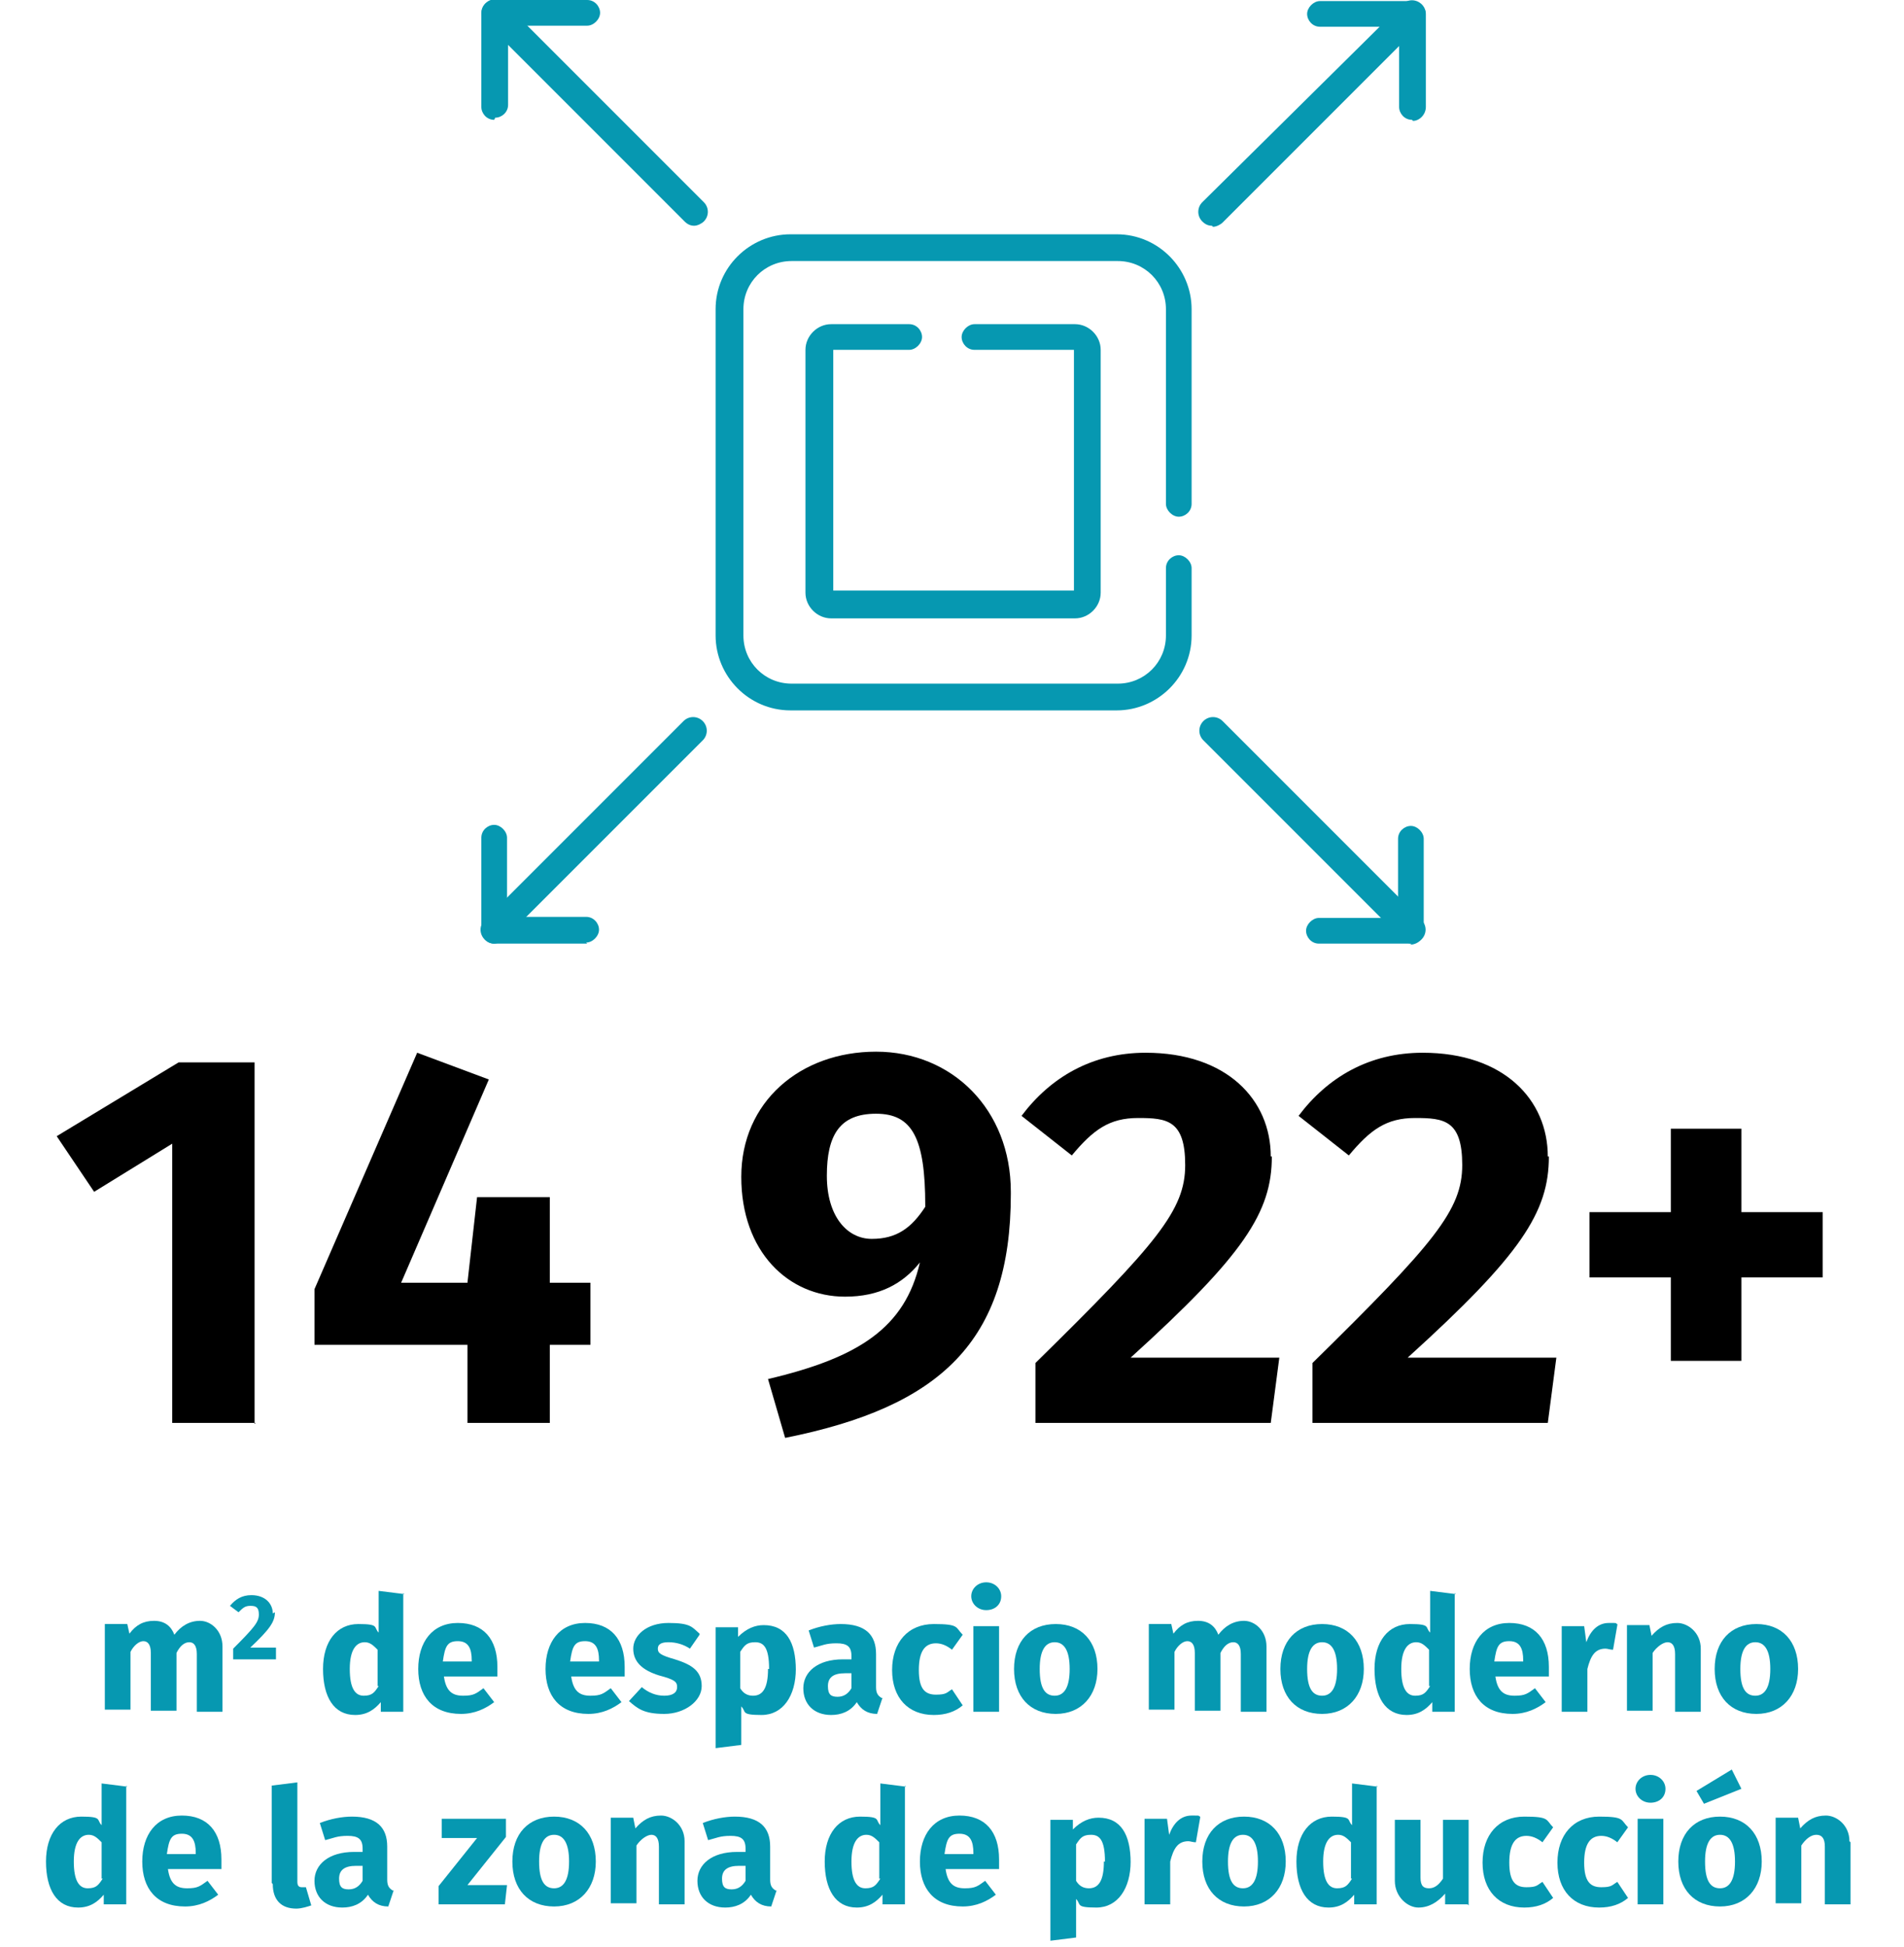 <?xml version="1.0" encoding="UTF-8"?>
<svg id="Layer_1" data-name="Layer 1" xmlns="http://www.w3.org/2000/svg" version="1.1" viewBox="0 0 178 182">
  <defs>
    <style>
      .cls-1 {
        fill: #000;
      }

      .cls-1, .cls-2 {
        stroke-width: 0px;
      }

      .cls-3 {
        isolation: isolate;
      }

      .cls-2 {
        fill: #0698b1;
      }
    </style>
  </defs>
  <g id="Group_1223" data-name="Group 1223">
    <g id="resize">
      <g id="Group_136" data-name="Group 136">
        <path id="Path_553" data-name="Path 553" class="cls-2" d="M132,11.2c-.7,0-1.2-.6-1.2-1.2V2.5h-7.4c-.7,0-1.2-.6-1.2-1.2s.6-1.2,1.2-1.2h8.7c.7,0,1.2.6,1.2,1.2v8.7c0,.7-.6,1.3-1.2,1.3,0,0,0,0,0,0Z"/>
        <path id="Line_17" data-name="Line 17" class="cls-2" d="M113.3,21.1c-.3,0-.6-.1-.9-.4-.5-.5-.5-1.3,0-1.8,0,0,0,0,0,0L131.1.4c.5-.5,1.3-.5,1.8,0,0,0,0,0,0,0,.5.5.5,1.3,0,1.8,0,0,0,0,0,0l-18.6,18.6c-.2.2-.6.4-.9.4Z"/>
      </g>
      <g id="Group_137" data-name="Group 137">
        <path id="Path_554" data-name="Path 554" class="cls-2" d="M46.2,11.2c-.7,0-1.2-.6-1.2-1.2V1.2c0-.7.6-1.2,1.2-1.2h8.7c.7,0,1.2.6,1.2,1.2s-.6,1.2-1.2,1.2h-7.4v7.4c0,.7-.6,1.2-1.2,1.2Z"/>
        <path id="Line_18" data-name="Line 18" class="cls-2" d="M64.9,21.1c-.3,0-.6-.1-.9-.4L45.4,2.1c-.5-.5-.5-1.3,0-1.8,0,0,0,0,0,0,.5-.5,1.3-.5,1.8,0,0,0,0,0,0,0l18.6,18.6c.5.5.5,1.3,0,1.8-.2.2-.6.4-.9.4Z"/>
      </g>
      <g id="Group_138" data-name="Group 138">
        <path id="Path_555" data-name="Path 555" class="cls-2" d="M132,88.2h-8.7c-.7,0-1.2-.6-1.2-1.2s.6-1.2,1.2-1.2h7.4v-7.4c0-.7.6-1.2,1.2-1.2s1.2.6,1.2,1.2v8.7c0,.7-.6,1.2-1.3,1.2h0Z"/>
        <path id="Line_19" data-name="Line 19" class="cls-2" d="M132,88.2c-.3,0-.6-.1-.9-.4l-18.6-18.6c-.5-.5-.5-1.3,0-1.8,0,0,0,0,0,0,.5-.5,1.3-.5,1.8,0,0,0,0,0,0,0l18.6,18.6c.5.5.5,1.3,0,1.8-.2.2-.6.4-.9.4Z"/>
      </g>
      <g id="Group_139" data-name="Group 139">
        <path id="Path_556" data-name="Path 556" class="cls-2" d="M54.9,88.2h-8.7c-.7,0-1.2-.6-1.2-1.2v-8.7c0-.7.6-1.2,1.2-1.2s1.2.6,1.2,1.2v7.4h7.4c.7,0,1.2.6,1.2,1.2s-.6,1.2-1.2,1.2h0Z"/>
        <path id="Line_20" data-name="Line 20" class="cls-2" d="M46.2,88.2c-.3,0-.6-.1-.9-.4-.5-.5-.5-1.3,0-1.8,0,0,0,0,0,0l18.6-18.6c.5-.5,1.3-.5,1.8,0,0,0,0,0,0,0,.5.5.5,1.3,0,1.8,0,0,0,0,0,0l-18.6,18.6c-.2.2-.6.4-.9.4Z"/>
      </g>
      <g id="Group_140" data-name="Group 140">
        <path id="Path_557" data-name="Path 557" class="cls-2" d="M104.4,66.4h-30.5c-3.9,0-7-3.2-7-7v-30.5c0-3.9,3.2-7,7-7h30.5c3.9,0,7,3.2,7,7v18.2c0,.7-.6,1.2-1.2,1.2s-1.2-.6-1.2-1.2v-18.2c0-2.5-2-4.5-4.5-4.5h-30.5c-2.5,0-4.5,2-4.5,4.5v30.5c0,2.5,2,4.5,4.5,4.5h30.5c2.5,0,4.5-2,4.5-4.5v-6.3c0-.7.6-1.2,1.2-1.2s1.2.6,1.2,1.2v6.3c0,3.9-3.2,7-7,7Z"/>
        <path id="Path_558" data-name="Path 558" class="cls-2" d="M100.4,57.8h-22.7c-1.3,0-2.4-1.1-2.4-2.4v-22.7c0-1.3,1.1-2.4,2.4-2.4h7.3c.7,0,1.2.6,1.2,1.2s-.6,1.2-1.2,1.2h-7.1v22.5h22.5v-22.5h-9.3c-.7,0-1.2-.6-1.2-1.2s.6-1.2,1.2-1.2h9.4c1.3,0,2.4,1.1,2.4,2.4v22.7c0,1.3-1.1,2.4-2.4,2.4h0Z"/>
      </g>
    </g>
    <g id="m2_de_espacio_moderno_de_la_zona_de_producción_" data-name="m2 de espacio moderno de la zona de producción " class="cls-3">
      <g class="cls-3">
        <path class="cls-2" d="M20.8,154.2v5.8h-2.4v-5.4c0-.8-.3-1.1-.7-1.1-.5,0-.9.4-1.2,1v5.4h-2.4v-5.4c0-.8-.3-1.1-.7-1.1s-.9.4-1.2,1v5.4h-2.4v-8h2.1l.2.9c.6-.8,1.3-1.2,2.3-1.2s1.6.5,1.9,1.3c.6-.8,1.4-1.3,2.4-1.3s2.1.9,2.1,2.4Z"/>
      </g>
      <g class="cls-3">
        <path class="cls-2" d="M25.7,150.7c0,.9-.5,1.6-2.3,3.3h2.4v1.1h-4v-1c2-2,2.4-2.5,2.4-3.2s-.3-.8-.8-.8-.7.2-1.1.6l-.8-.6c.5-.6,1.1-1,2-1,1.3,0,2,.8,2,1.7Z"/>
      </g>
      <g class="cls-3">
        <path class="cls-2" d="M37.7,148.9v11.1h-2.1v-.9c-.6.7-1.3,1.2-2.4,1.2-2,0-3-1.7-3-4.3s1.3-4.2,3.3-4.2,1.4.3,1.9.8v-3.9l2.4.3ZM35.3,157.6v-3.4c-.4-.4-.7-.7-1.2-.7-.8,0-1.4.7-1.4,2.5s.5,2.5,1.3,2.5,1-.3,1.4-.9Z"/>
        <path class="cls-2" d="M46.4,156.7h-4.9c.2,1.4.8,1.8,1.8,1.8s1.2-.2,1.9-.7l1,1.3c-.8.6-1.8,1.1-3.1,1.1-2.7,0-4-1.7-4-4.2s1.3-4.3,3.7-4.3,3.7,1.5,3.7,4.1,0,.6,0,.9ZM44.1,155.2c0-1.1-.3-1.8-1.3-1.8s-1.2.5-1.4,1.9h2.7Z"/>
        <path class="cls-2" d="M58.3,156.7h-4.9c.2,1.4.8,1.8,1.8,1.8s1.2-.2,1.9-.7l1,1.3c-.8.6-1.8,1.1-3.1,1.1-2.7,0-4-1.7-4-4.2s1.3-4.3,3.7-4.3,3.7,1.5,3.7,4.1,0,.6,0,.9ZM56,155.2c0-1.1-.3-1.8-1.3-1.8s-1.2.5-1.4,1.9h2.7Z"/>
        <path class="cls-2" d="M65.4,152.8l-.9,1.3c-.6-.4-1.3-.6-2-.6s-1,.2-1,.6.2.6,1.6,1c1.6.5,2.5,1.1,2.5,2.5s-1.6,2.6-3.5,2.6-2.5-.5-3.3-1.2l1.2-1.3c.6.5,1.3.8,2.1.8s1.2-.3,1.2-.8-.2-.7-1.7-1.1c-1.6-.5-2.4-1.3-2.4-2.5s1.2-2.4,3.3-2.4,2.2.4,2.9,1Z"/>
        <path class="cls-2" d="M74.4,156c0,2.5-1.2,4.3-3.2,4.3s-1.4-.3-1.9-.8v3.6l-2.4.3v-11.3h2.1v.9c.8-.8,1.6-1.1,2.4-1.1,2.1,0,3,1.6,3,4.2ZM71.9,156c0-2-.5-2.5-1.3-2.5s-1,.3-1.4.9v3.4c.3.5.7.7,1.2.7.9,0,1.4-.7,1.4-2.5Z"/>
        <path class="cls-2" d="M82.5,158.7l-.5,1.5c-.9,0-1.5-.4-1.9-1.1-.6.9-1.5,1.2-2.4,1.2-1.6,0-2.6-1-2.6-2.5s1.3-2.7,3.7-2.7h.8v-.3c0-.9-.4-1.2-1.4-1.2s-1.3.2-2.1.4l-.5-1.6c1-.4,2.1-.6,3-.6,2.3,0,3.3,1,3.3,2.8v3.1c0,.6.2.8.5,1ZM79.6,157.8v-1.4h-.6c-1.1,0-1.6.4-1.6,1.2s.3,1,.9,1,1-.3,1.3-.8Z"/>
        <path class="cls-2" d="M90,152.8l-1,1.4c-.5-.4-1-.6-1.5-.6-1,0-1.6.7-1.6,2.5s.6,2.3,1.6,2.3,1-.2,1.5-.5l1,1.5c-.7.6-1.6.9-2.7.9-2.4,0-3.9-1.6-3.9-4.2s1.5-4.3,3.9-4.3,2,.3,2.7,1Z"/>
        <path class="cls-2" d="M93.6,149.2c0,.8-.6,1.3-1.4,1.3s-1.4-.6-1.4-1.3.6-1.3,1.4-1.3,1.4.6,1.4,1.3ZM93.4,160h-2.4v-8h2.4v8Z"/>
        <path class="cls-2" d="M102.6,156c0,2.5-1.5,4.2-3.9,4.2s-3.9-1.6-3.9-4.2,1.5-4.2,3.9-4.2,3.9,1.6,3.9,4.2ZM97.2,156c0,1.8.5,2.5,1.4,2.5s1.4-.8,1.4-2.5-.5-2.5-1.4-2.5-1.4.8-1.4,2.5Z"/>
        <path class="cls-2" d="M118.4,154.2v5.8h-2.4v-5.4c0-.8-.3-1.1-.7-1.1-.5,0-.9.4-1.2,1v5.4h-2.4v-5.4c0-.8-.3-1.1-.7-1.1s-.9.4-1.2,1v5.4h-2.4v-8h2.1l.2.9c.6-.8,1.3-1.2,2.3-1.2s1.6.5,1.9,1.3c.6-.8,1.4-1.3,2.4-1.3s2.1.9,2.1,2.4Z"/>
        <path class="cls-2" d="M127.5,156c0,2.5-1.5,4.2-3.9,4.2s-3.9-1.6-3.9-4.2,1.5-4.2,3.9-4.2,3.9,1.6,3.9,4.2ZM122.2,156c0,1.8.5,2.5,1.4,2.5s1.4-.8,1.4-2.5-.5-2.5-1.4-2.5-1.4.8-1.4,2.5Z"/>
        <path class="cls-2" d="M136,148.9v11.1h-2.1v-.9c-.6.7-1.3,1.2-2.4,1.2-2,0-3-1.7-3-4.3s1.3-4.2,3.3-4.2,1.4.3,1.9.8v-3.9l2.4.3ZM133.6,157.6v-3.4c-.4-.4-.7-.7-1.2-.7-.8,0-1.4.7-1.4,2.5s.5,2.5,1.3,2.5,1-.3,1.4-.9Z"/>
        <path class="cls-2" d="M144.7,156.7h-4.9c.2,1.4.8,1.8,1.8,1.8s1.2-.2,1.9-.7l1,1.3c-.8.6-1.8,1.1-3.1,1.1-2.7,0-4-1.7-4-4.2s1.3-4.3,3.7-4.3,3.7,1.5,3.7,4.1,0,.6,0,.9ZM142.4,155.2c0-1.1-.3-1.8-1.3-1.8s-1.2.5-1.4,1.9h2.7Z"/>
        <path class="cls-2" d="M151.2,151.9l-.4,2.3c-.3,0-.5-.1-.7-.1-1,0-1.4.7-1.7,1.9v4h-2.4v-8h2.1l.2,1.5c.4-1.1,1.1-1.8,2.1-1.8s.5,0,.8.1Z"/>
        <path class="cls-2" d="M159,154.2v5.8h-2.4v-5.4c0-.8-.3-1.1-.7-1.1s-1,.4-1.4,1v5.4h-2.4v-8h2.1l.2,1c.7-.8,1.4-1.2,2.4-1.2s2.2.9,2.2,2.4Z"/>
        <path class="cls-2" d="M168.1,156c0,2.5-1.5,4.2-3.9,4.2s-3.9-1.6-3.9-4.2,1.5-4.2,3.9-4.2,3.9,1.6,3.9,4.2ZM162.7,156c0,1.8.5,2.5,1.4,2.5s1.4-.8,1.4-2.5-.5-2.5-1.4-2.5-1.4.8-1.4,2.5Z"/>
      </g>
      <g class="cls-3">
        <path class="cls-2" d="M11.8,166.9v11.1h-2.1v-.9c-.6.7-1.3,1.2-2.4,1.2-2,0-3-1.7-3-4.3s1.3-4.2,3.3-4.2,1.4.3,1.9.8v-3.9l2.4.3ZM9.5,175.6v-3.4c-.4-.4-.7-.7-1.2-.7-.8,0-1.4.7-1.4,2.5s.5,2.5,1.3,2.5,1-.3,1.4-.9Z"/>
        <path class="cls-2" d="M20.6,174.7h-4.9c.2,1.4.8,1.8,1.8,1.8s1.2-.2,1.9-.7l1,1.3c-.8.6-1.8,1.1-3.1,1.1-2.7,0-4-1.7-4-4.2s1.3-4.3,3.7-4.3,3.7,1.5,3.7,4.1,0,.6,0,.9ZM18.3,173.2c0-1.1-.3-1.8-1.3-1.8s-1.2.5-1.4,1.9h2.7Z"/>
        <path class="cls-2" d="M25.4,176v-9.1l2.4-.3v9.3c0,.3.1.5.4.5s.3,0,.4,0l.5,1.7c-.3.1-.9.3-1.4.3-1.4,0-2.2-.8-2.2-2.3Z"/>
        <path class="cls-2" d="M36.8,176.7l-.5,1.5c-.9,0-1.5-.4-1.9-1.1-.6.9-1.5,1.2-2.4,1.2-1.6,0-2.6-1-2.6-2.5s1.3-2.7,3.7-2.7h.8v-.3c0-.9-.4-1.2-1.4-1.2s-1.3.2-2.1.4l-.5-1.6c1-.4,2.1-.6,3-.6,2.3,0,3.3,1,3.3,2.8v3.1c0,.6.2.8.5,1ZM33.9,175.8v-1.4h-.6c-1.1,0-1.6.4-1.6,1.2s.3,1,.9,1,1-.3,1.3-.8Z"/>
        <path class="cls-2" d="M47.3,171.7l-3.6,4.5h3.7l-.2,1.8h-6.2v-1.7l3.6-4.5h-3.3v-1.8h6v1.7Z"/>
        <path class="cls-2" d="M55.7,174c0,2.5-1.5,4.2-3.9,4.2s-3.9-1.6-3.9-4.2,1.5-4.2,3.9-4.2,3.9,1.6,3.9,4.2ZM50.4,174c0,1.8.5,2.5,1.4,2.5s1.4-.8,1.4-2.5-.5-2.5-1.4-2.5-1.4.8-1.4,2.5Z"/>
        <path class="cls-2" d="M64,172.2v5.8h-2.4v-5.4c0-.8-.3-1.1-.7-1.1s-1,.4-1.4,1v5.4h-2.4v-8h2.1l.2,1c.7-.8,1.4-1.2,2.4-1.2s2.2.9,2.2,2.4Z"/>
        <path class="cls-2" d="M72.6,176.7l-.5,1.5c-.9,0-1.5-.4-1.9-1.1-.6.9-1.5,1.2-2.4,1.2-1.6,0-2.6-1-2.6-2.5s1.3-2.7,3.7-2.7h.8v-.3c0-.9-.4-1.2-1.4-1.2s-1.3.2-2.1.4l-.5-1.6c1-.4,2.1-.6,3-.6,2.3,0,3.3,1,3.3,2.8v3.1c0,.6.2.8.5,1ZM69.7,175.8v-1.4h-.6c-1.1,0-1.6.4-1.6,1.2s.3,1,.9,1,1-.3,1.3-.8Z"/>
        <path class="cls-2" d="M84.6,166.9v11.1h-2.1v-.9c-.6.7-1.3,1.2-2.4,1.2-2,0-3-1.7-3-4.3s1.3-4.2,3.3-4.2,1.4.3,1.9.8v-3.9l2.4.3ZM82.2,175.6v-3.4c-.4-.4-.7-.7-1.2-.7-.8,0-1.4.7-1.4,2.5s.5,2.5,1.3,2.5,1-.3,1.4-.9Z"/>
        <path class="cls-2" d="M93.3,174.7h-4.9c.2,1.4.8,1.8,1.8,1.8s1.2-.2,1.9-.7l1,1.3c-.8.6-1.8,1.1-3.1,1.1-2.7,0-4-1.7-4-4.2s1.3-4.3,3.7-4.3,3.7,1.5,3.7,4.1,0,.6,0,.9ZM91,173.2c0-1.1-.3-1.8-1.3-1.8s-1.2.5-1.4,1.9h2.7Z"/>
        <path class="cls-2" d="M105.7,174c0,2.5-1.2,4.3-3.2,4.3s-1.4-.3-1.9-.8v3.6l-2.4.3v-11.3h2.1v.9c.8-.8,1.6-1.1,2.4-1.1,2.1,0,3,1.6,3,4.2ZM103.3,174c0-2-.5-2.5-1.3-2.5s-1,.3-1.4.9v3.4c.3.5.7.7,1.2.7.9,0,1.4-.7,1.4-2.5Z"/>
        <path class="cls-2" d="M112.2,169.9l-.4,2.3c-.3,0-.5-.1-.7-.1-1,0-1.4.7-1.7,1.9v4h-2.4v-8h2.1l.2,1.5c.4-1.1,1.1-1.8,2.1-1.8s.5,0,.8.1Z"/>
        <path class="cls-2" d="M120.2,174c0,2.5-1.5,4.2-3.9,4.2s-3.9-1.6-3.9-4.2,1.5-4.2,3.9-4.2,3.9,1.6,3.9,4.2ZM114.8,174c0,1.8.5,2.5,1.4,2.5s1.4-.8,1.4-2.5-.5-2.5-1.4-2.5-1.4.8-1.4,2.5Z"/>
        <path class="cls-2" d="M128.7,166.9v11.1h-2.1v-.9c-.6.7-1.3,1.2-2.4,1.2-2,0-3-1.7-3-4.3s1.3-4.2,3.3-4.2,1.4.3,1.9.8v-3.9l2.4.3ZM126.3,175.6v-3.4c-.4-.4-.7-.7-1.2-.7-.8,0-1.4.7-1.4,2.5s.5,2.5,1.3,2.5,1-.3,1.4-.9Z"/>
        <path class="cls-2" d="M137.2,178h-2.1v-1c-.7.8-1.5,1.3-2.5,1.3s-2.2-1-2.2-2.5v-5.7h2.4v5.4c0,.8.3,1,.8,1s.9-.3,1.3-.9v-5.5h2.4v8Z"/>
        <path class="cls-2" d="M145.2,170.8l-1,1.4c-.5-.4-1-.6-1.5-.6-1,0-1.6.7-1.6,2.5s.6,2.3,1.6,2.3,1-.2,1.5-.5l1,1.5c-.7.6-1.6.9-2.7.9-2.4,0-3.9-1.6-3.9-4.2s1.5-4.3,3.9-4.3,2,.3,2.7,1Z"/>
        <path class="cls-2" d="M152.2,170.8l-1,1.4c-.5-.4-1-.6-1.5-.6-1,0-1.6.7-1.6,2.5s.6,2.3,1.6,2.3,1-.2,1.5-.5l1,1.5c-.7.6-1.6.9-2.7.9-2.4,0-3.9-1.6-3.9-4.2s1.5-4.3,3.9-4.3,2,.3,2.7,1Z"/>
        <path class="cls-2" d="M155.7,167.2c0,.8-.6,1.3-1.4,1.3s-1.4-.6-1.4-1.3.6-1.3,1.4-1.3,1.4.6,1.4,1.3ZM155.5,178h-2.4v-8h2.4v8Z"/>
        <path class="cls-2" d="M164.7,174c0,2.5-1.5,4.2-3.9,4.2s-3.9-1.6-3.9-4.2,1.5-4.2,3.9-4.2,3.9,1.6,3.9,4.2ZM162.8,167.2l-3.5,1.4-.7-1.2,3.3-2,.9,1.8ZM159.4,174c0,1.8.5,2.5,1.4,2.5s1.4-.8,1.4-2.5-.5-2.5-1.4-2.5-1.4.8-1.4,2.5Z"/>
        <path class="cls-2" d="M173,172.2v5.8h-2.4v-5.4c0-.8-.3-1.1-.8-1.1s-1,.4-1.4,1v5.4h-2.4v-8h2.1l.2,1c.7-.8,1.4-1.2,2.4-1.2s2.2.9,2.2,2.4Z"/>
      </g>
    </g>
    <g id="_14" data-name=" 14" class="cls-3">
      <g class="cls-3">
        <path class="cls-1" d="M23.9,133h-7.8v-26.1l-7.3,4.5-3.5-5.2,11.4-6.9h7.1v33.8Z"/>
        <path class="cls-1" d="M55.2,125.7h-3.8v7.3h-7.7v-7.3h-14.3v-5.2l9.6-22.1,6.7,2.5-8.2,19h6.2l.9-8h6.8v8h3.8v5.9Z"/>
        <path class="cls-1" d="M94.5,111.6c0,13.8-6.6,19.9-21.1,22.8l-1.6-5.5c8.5-2,12.8-4.8,14.2-10.9-1.6,2-3.8,3.2-7,3.2-5.3,0-9.7-4.2-9.7-11.2s5.5-11.7,12.6-11.7,12.6,5.4,12.6,13.1ZM86.5,112.7c0-6.3-1.2-8.6-4.6-8.6s-4.6,2-4.6,5.8,1.9,5.9,4.2,5.9,3.7-1,5-3Z"/>
        <path class="cls-1" d="M118.9,108.1c0,5.2-2.6,9.2-13.2,18.8h13.9l-.8,6.1h-22v-5.6c11.4-11.2,14-14.3,14-18.5s-1.7-4.4-4.4-4.4-4.2,1.1-6.2,3.5l-4.7-3.7c2.7-3.6,6.6-5.9,11.6-5.9,7.6,0,11.7,4.4,11.7,9.7Z"/>
        <path class="cls-1" d="M144.8,108.1c0,5.2-2.6,9.2-13.2,18.8h13.9l-.8,6.1h-22v-5.6c11.4-11.2,14-14.3,14-18.5s-1.7-4.4-4.4-4.4-4.2,1.1-6.2,3.5l-4.7-3.7c2.7-3.6,6.6-5.9,11.6-5.9,7.6,0,11.7,4.4,11.7,9.7Z"/>
        <path class="cls-1" d="M162.8,113.3h7.6v6.1h-7.6v7.8h-6.6v-7.8h-7.6v-6.1h7.6v-7.8h6.6v7.8Z"/>
      </g>
    </g>
  </g>
</svg>